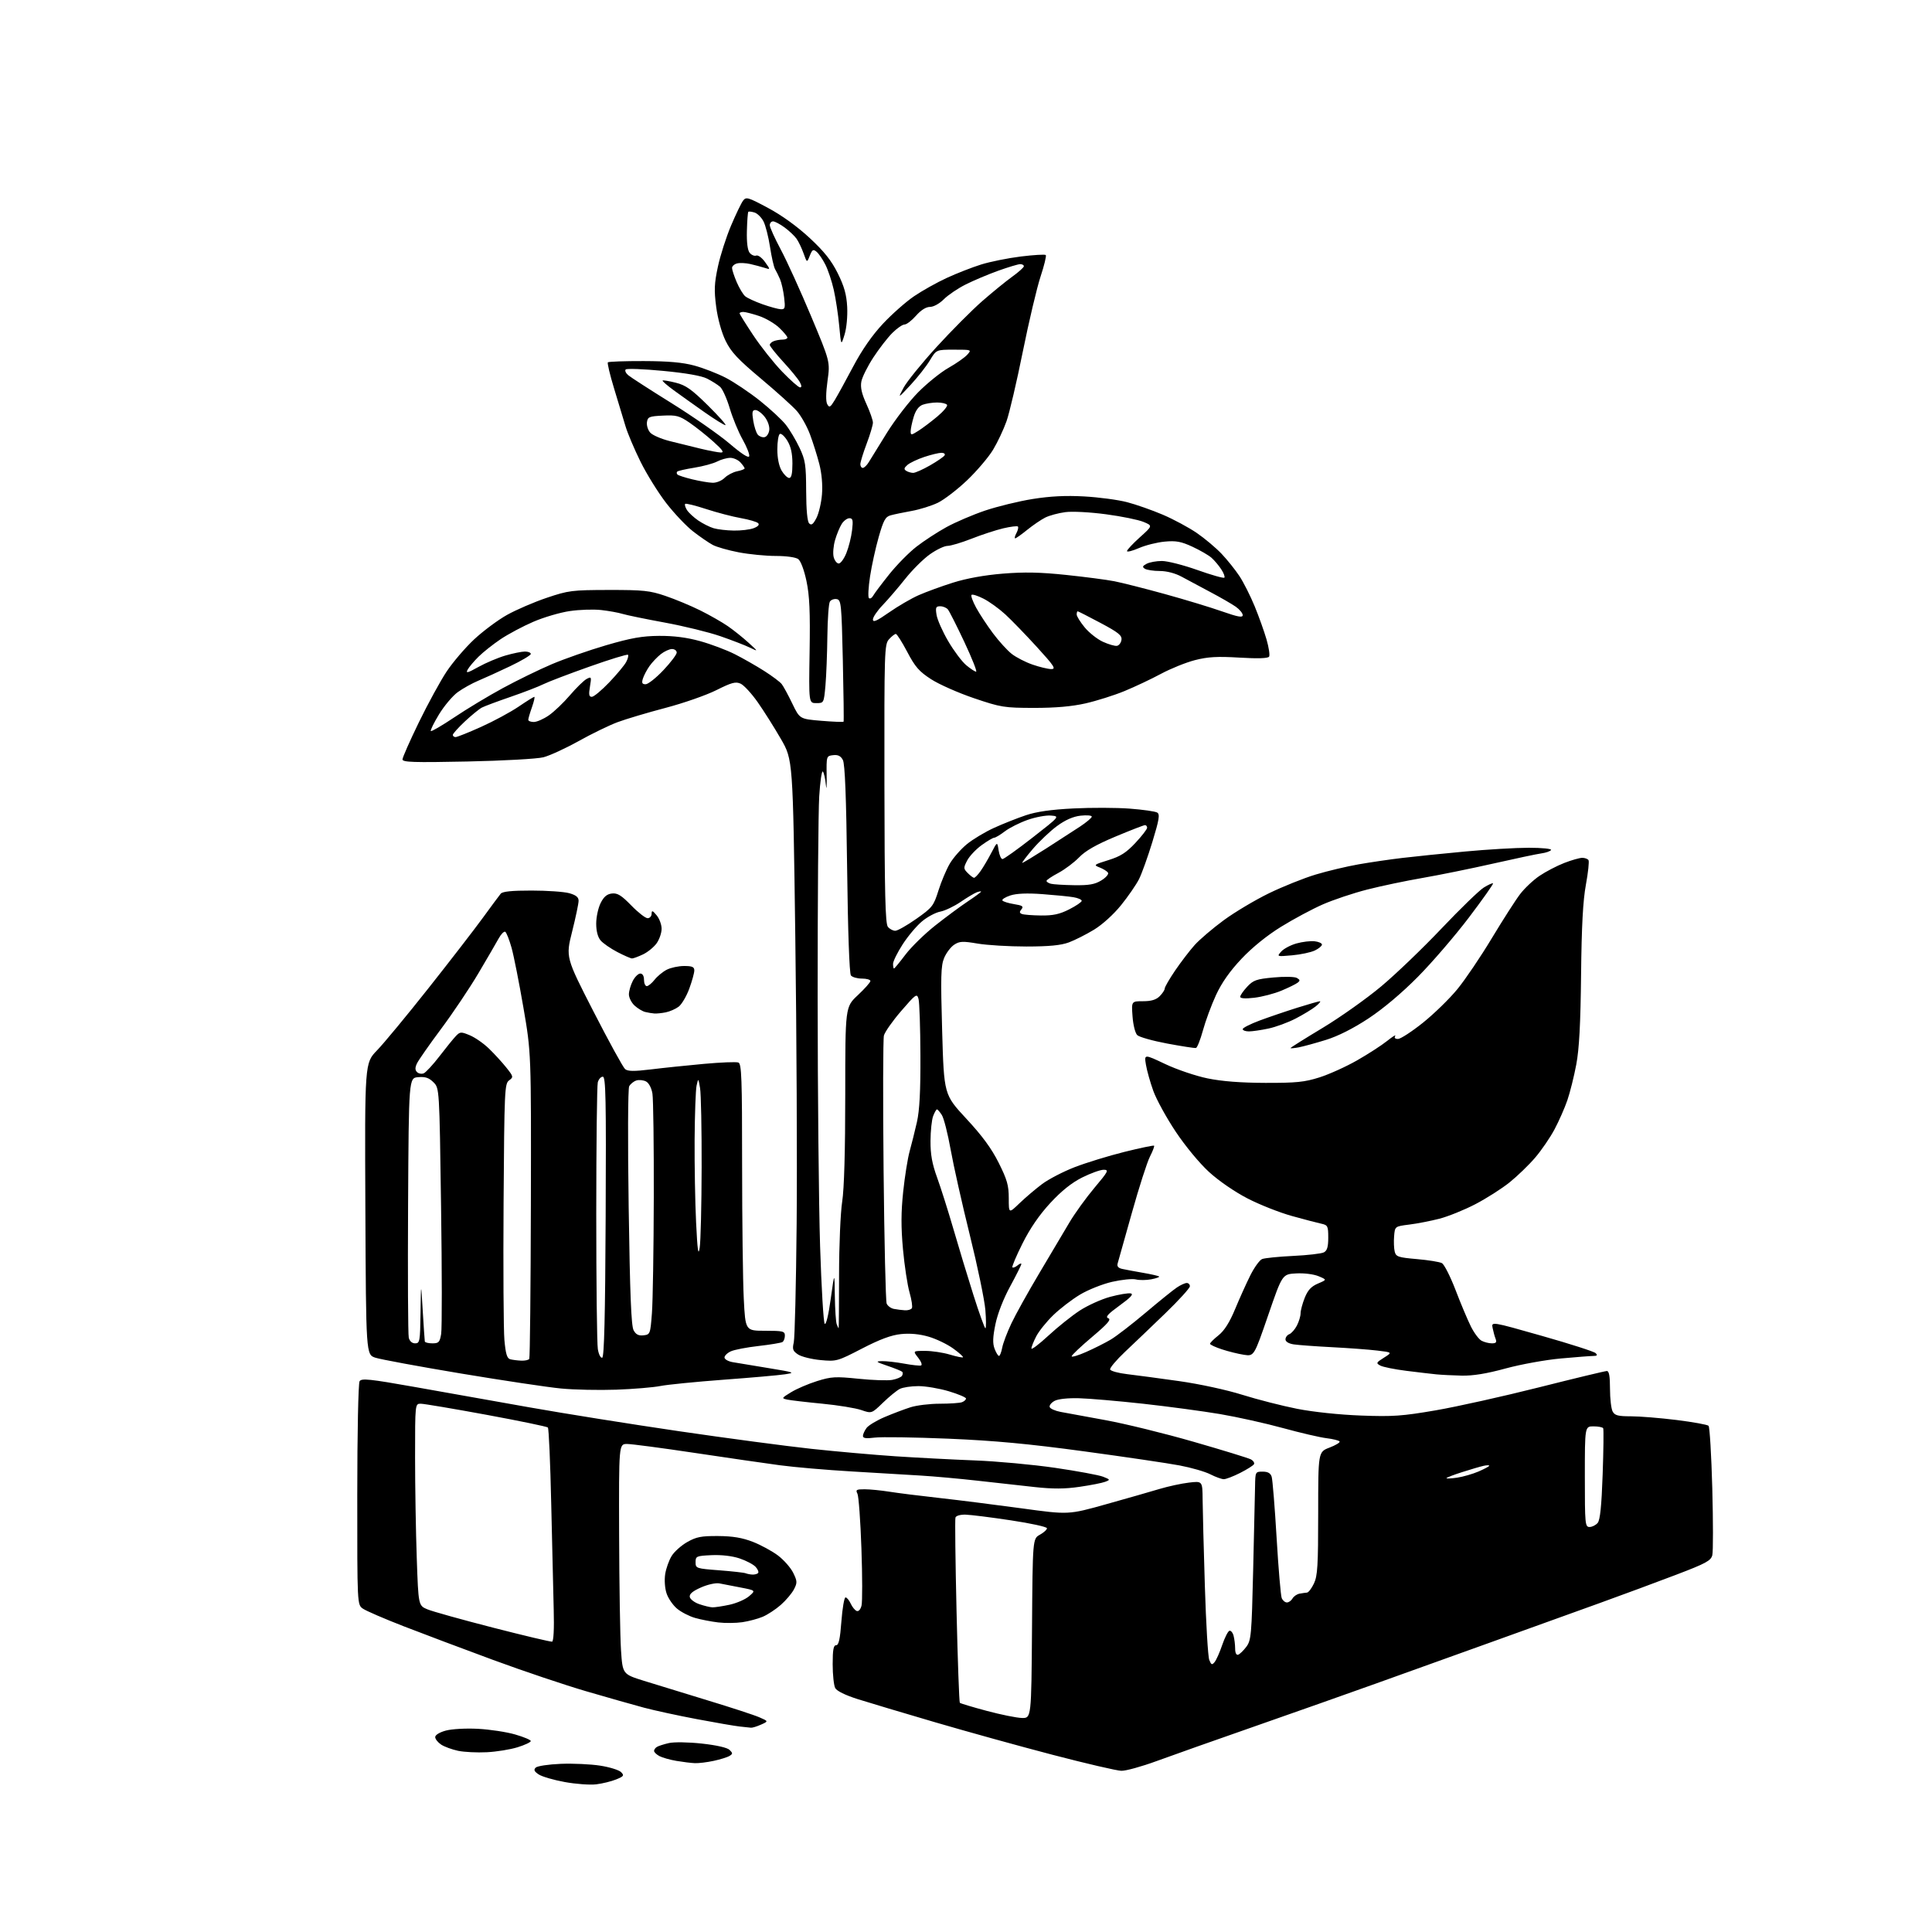 <?xml version="1.0" encoding="UTF-8" standalone="no"?>
<svg 
  version="1.1" 
  xmlns="http://www.w3.org/2000/svg" 
  xmlns:xlink="http://www.w3.org/1999/xlink" 
  xmlns:svg="http://www.w3.org/2000/svg"
  xmlns:rdf="http://www.w3.org/1999/02/22-rdf-syntax-ns#"
  xmlns:cc="http://creativecommons.org/ns#"
  xmlns:dc="http://purl.org/dc/elements/1.1/"
  viewBox="0 0 768 768"
  width="768"
  height="768"
>
<style>svg {background-color: white; }</style>"
<path stroke="none" fill="black" fill-rule="evenodd" d="M237.00,709.30C234.53,709.60 228.91,709.19 224.53,708.39C220.15,707.60 215.49,706.24 214.17,705.38C212.37,704.19 212.07,703.53 212.94,702.66C213.58,702.02 218.05,701.35 222.94,701.15C227.80,700.96 234.83,701.28 238.57,701.87C242.30,702.45 246.03,703.60 246.86,704.43C248.21,705.78 248.00,706.10 244.94,707.35C243.05,708.12 239.47,709.00 237.00,709.30zM445.75,703.92C443.96,703.88 431.70,701.03 418.50,697.58C405.30,694.13 384.24,688.30 371.70,684.62C359.16,680.94 345.33,676.81 340.96,675.43C336.04,673.87 332.64,672.20 332.01,671.03C331.46,669.98 331.00,665.73 331.00,661.57C331.00,655.80 331.33,654.00 332.38,654.00C333.41,654.00 333.94,651.57 334.47,644.50C334.87,639.27 335.60,635.00 336.11,635.00C336.63,635.00 337.54,636.10 338.16,637.44C338.77,638.79 339.84,640.11 340.54,640.38C341.30,640.67 342.08,639.80 342.47,638.25C342.83,636.81 342.82,626.61 342.43,615.57C342.05,604.53 341.33,594.71 340.84,593.75C340.05,592.23 340.43,592.00 343.71,592.01C345.80,592.01 350.20,592.45 353.50,592.97C356.80,593.50 365.80,594.63 373.50,595.48C381.20,596.34 395.88,598.19 406.12,599.59C424.75,602.15 424.75,602.15 439.62,597.98C447.81,595.69 457.37,592.96 460.87,591.90C464.38,590.85 469.67,589.70 472.62,589.36C478.00,588.72 478.00,588.72 478.06,596.11C478.09,600.18 478.49,615.65 478.95,630.50C479.41,645.35 480.19,658.55 480.70,659.84C481.48,661.83 481.79,661.96 482.82,660.71C483.49,659.91 484.85,656.86 485.84,653.93C486.84,651.01 488.12,648.46 488.70,648.27C489.27,648.08 490.02,648.95 490.36,650.21C490.70,651.47 490.98,653.77 490.99,655.33C490.99,657.07 491.46,658.01 492.19,657.77C492.84,657.55 494.30,656.13 495.44,654.62C497.35,652.05 497.54,649.99 498.15,624.18C498.52,608.96 498.86,593.91 498.91,590.75C499.00,585.08 499.04,585.00 501.93,585.00C504.00,585.00 505.05,585.60 505.51,587.03C505.86,588.15 506.75,599.06 507.47,611.28C508.19,623.50 509.11,634.29 509.50,635.25C509.89,636.21 510.82,637.00 511.56,637.00C512.30,637.00 513.29,636.30 513.78,635.44C514.26,634.58 515.52,633.71 516.57,633.51C517.63,633.32 518.98,633.12 519.56,633.08C520.15,633.03 521.39,631.41 522.31,629.47C523.75,626.45 524.00,622.35 524.00,601.55C524.00,577.17 524.00,577.17 528.48,575.45C530.94,574.51 532.76,573.42 532.51,573.01C532.26,572.61 529.91,572.02 527.28,571.70C524.65,571.38 516.88,569.57 510.00,567.68C503.12,565.79 491.88,563.29 485.00,562.12C478.12,560.96 464.37,559.11 454.43,558.01C444.50,556.92 433.02,555.93 428.93,555.82C424.46,555.70 420.58,556.12 419.19,556.88C417.92,557.57 417.05,558.67 417.27,559.32C417.48,559.97 419.42,560.84 421.58,561.25C423.74,561.66 431.80,563.14 439.50,564.54C447.20,565.94 462.94,569.80 474.47,573.13C486.01,576.45 496.26,579.60 497.25,580.13C498.24,580.67 498.79,581.54 498.46,582.07C498.13,582.60 495.66,584.15 492.96,585.52C490.27,586.88 487.36,588.00 486.49,588.00C485.63,588.00 483.22,587.13 481.14,586.07C479.07,585.01 473.57,583.42 468.93,582.54C464.30,581.66 447.23,579.14 431.00,576.94C408.82,573.93 395.42,572.68 377.00,571.90C363.52,571.34 350.36,571.14 347.75,571.47C344.23,571.91 343.01,571.74 343.03,570.78C343.05,570.08 343.71,568.65 344.49,567.61C345.28,566.58 348.53,564.62 351.71,563.28C354.89,561.93 359.48,560.19 361.91,559.42C364.33,558.64 369.58,558.00 373.58,558.00C377.57,558.00 381.55,557.73 382.42,557.39C383.29,557.06 384.00,556.40 384.00,555.94C384.00,555.47 380.91,554.17 377.14,553.04C373.37,551.92 367.94,551.00 365.08,551.00C362.21,551.00 358.89,551.50 357.68,552.12C356.48,552.73 353.47,555.19 351.00,557.58C346.50,561.94 346.50,561.94 342.36,560.51C340.08,559.73 333.11,558.59 326.86,557.99C320.61,557.39 314.38,556.66 313.01,556.37C310.60,555.86 310.64,555.77 314.51,553.41C316.70,552.07 321.34,550.08 324.80,549.00C330.46,547.23 332.15,547.14 341.30,548.08C346.91,548.66 352.95,548.86 354.71,548.52C356.48,548.19 358.22,547.46 358.57,546.89C358.91,546.33 358.95,545.61 358.64,545.31C358.33,545.00 355.70,543.93 352.79,542.94C348.19,541.37 347.90,541.13 350.57,541.07C352.25,541.03 356.22,541.48 359.38,542.06C362.54,542.65 365.58,542.97 366.13,542.79C366.69,542.60 366.18,541.23 365.00,539.73C362.85,537.00 362.85,537.00 367.77,537.00C370.47,537.00 374.87,537.66 377.54,538.46C380.22,539.27 382.58,539.75 382.80,539.54C383.01,539.32 381.26,537.75 378.91,536.05C376.55,534.34 372.16,532.23 369.14,531.35C365.53,530.30 361.78,529.95 358.17,530.32C354.28,530.72 349.79,532.39 342.67,536.07C332.87,541.14 332.51,541.24 326.19,540.65C322.63,540.32 318.62,539.32 317.26,538.44C315.17,537.06 314.91,536.35 315.53,533.66C315.94,531.92 316.45,510.70 316.68,486.50C316.91,462.30 316.67,410.89 316.14,372.25C315.19,302.00 315.19,302.00 310.42,293.75C307.80,289.21 303.67,282.66 301.23,279.18C298.80,275.71 295.73,272.38 294.43,271.78C292.43,270.87 290.89,271.28 284.77,274.34C280.77,276.35 271.65,279.53 264.50,281.41C257.35,283.29 248.80,285.84 245.50,287.07C242.20,288.30 235.22,291.69 230.00,294.60C224.78,297.51 218.47,300.40 216.00,301.03C213.53,301.66 199.91,302.42 185.75,302.71C164.37,303.15 160.00,303.00 160.00,301.87C160.00,301.12 162.94,294.47 166.53,287.09C170.12,279.72 175.07,270.66 177.53,266.96C179.99,263.26 184.91,257.51 188.46,254.18C192.02,250.86 197.90,246.48 201.54,244.44C205.19,242.40 212.29,239.34 217.33,237.64C226.00,234.72 227.35,234.55 242.00,234.52C255.73,234.50 258.30,234.77 264.50,236.88C268.35,238.18 274.59,240.78 278.36,242.65C282.13,244.52 287.08,247.35 289.36,248.93C291.64,250.51 295.30,253.44 297.50,255.44C301.50,259.08 301.50,259.08 298.08,257.43C296.19,256.51 290.92,254.48 286.36,252.90C281.81,251.32 271.87,248.89 264.29,247.49C256.71,246.10 249.15,244.54 247.50,244.04C245.85,243.53 242.03,242.84 239.00,242.50C235.97,242.16 230.37,242.34 226.55,242.90C222.72,243.45 216.20,245.36 212.05,247.15C207.90,248.93 202.03,252.06 199.00,254.09C195.97,256.13 192.01,259.27 190.19,261.08C188.37,262.88 186.43,265.19 185.88,266.22C185.07,267.74 185.87,267.53 190.19,265.12C193.11,263.50 197.94,261.45 200.93,260.58C203.92,259.71 207.41,259.00 208.68,259.00C209.96,259.00 211.00,259.43 211.00,259.95C211.00,260.47 207.29,262.67 202.75,264.84C198.21,267.00 192.52,269.60 190.09,270.61C187.67,271.62 184.01,273.66 181.96,275.14C179.92,276.62 176.57,280.60 174.51,283.98C172.46,287.35 171.00,290.34 171.27,290.60C171.53,290.87 175.75,288.40 180.63,285.13C185.51,281.85 194.17,276.63 199.88,273.53C205.59,270.43 214.36,266.15 219.38,264.02C224.40,261.89 234.12,258.49 241.00,256.48C250.87,253.60 255.29,252.82 262.00,252.77C267.79,252.73 272.99,253.39 278.30,254.86C282.59,256.05 288.78,258.38 292.06,260.03C295.34,261.69 300.61,264.69 303.76,266.70C306.92,268.71 310.06,271.06 310.74,271.93C311.42,272.79 313.31,276.27 314.94,279.66C317.91,285.81 317.91,285.81 326.50,286.53C331.22,286.92 335.20,287.08 335.34,286.87C335.47,286.67 335.34,275.71 335.04,262.51C334.53,240.06 334.38,238.50 332.62,238.16C331.59,237.97 330.36,238.41 329.89,239.15C329.42,239.89 328.97,246.12 328.89,253.00C328.81,259.88 328.47,268.65 328.13,272.50C327.50,279.47 327.49,279.50 324.50,279.50C321.50,279.50 321.50,279.50 321.83,259.00C322.09,243.14 321.81,236.80 320.59,231.00C319.66,226.59 318.31,222.99 317.31,222.25C316.33,221.52 312.60,221.00 308.40,221.00C304.43,221.00 297.79,220.35 293.66,219.56C289.52,218.77 284.87,217.44 283.32,216.61C281.77,215.78 278.28,213.39 275.58,211.30C272.87,209.21 268.04,204.12 264.85,200.00C261.66,195.88 257.05,188.45 254.60,183.50C252.16,178.55 249.49,172.25 248.67,169.50C247.85,166.75 245.81,160.02 244.14,154.53C242.47,149.05 241.34,144.33 241.64,144.03C241.93,143.74 248.32,143.51 255.84,143.53C265.64,143.56 271.34,144.06 276.00,145.32C279.57,146.28 285.20,148.47 288.50,150.17C291.80,151.88 297.88,155.96 302.00,159.23C306.12,162.51 310.79,166.83 312.37,168.84C313.95,170.85 316.40,174.97 317.83,178.00C320.14,182.92 320.42,184.74 320.46,195.20C320.49,202.72 320.92,207.32 321.66,208.06C322.55,208.95 323.24,208.44 324.55,205.91C325.49,204.08 326.48,199.86 326.75,196.53C327.05,192.78 326.65,188.19 325.70,184.49C324.86,181.19 323.18,175.88 321.98,172.67C320.78,169.46 318.43,165.29 316.77,163.39C315.11,161.50 308.66,155.69 302.45,150.48C293.32,142.83 290.63,139.95 288.45,135.50C286.83,132.18 285.34,126.80 284.70,122.01C283.83,115.37 283.94,112.70 285.38,105.99C286.33,101.56 288.68,94.23 290.59,89.72C292.50,85.20 294.66,80.72 295.38,79.77C296.59,78.17 297.33,78.39 305.33,82.67C310.74,85.56 316.92,90.02 321.82,94.57C327.68,100.01 330.50,103.57 333.04,108.67C335.59,113.83 336.51,117.09 336.77,122.00C336.96,125.72 336.52,130.43 335.73,133.00C334.34,137.50 334.34,137.50 333.60,129.50C333.19,125.10 332.22,118.68 331.44,115.23C330.66,111.78 329.15,107.25 328.08,105.16C327.02,103.07 325.45,100.78 324.59,100.07C323.26,98.97 322.87,99.20 321.91,101.64C320.78,104.50 320.78,104.50 319.44,100.74C318.70,98.67 317.45,96.05 316.66,94.93C315.87,93.80 313.74,91.78 311.92,90.44C310.10,89.10 308.02,88.00 307.31,88.00C306.59,88.00 306.00,88.68 306.00,89.51C306.00,90.34 307.98,94.73 310.40,99.26C312.82,103.79 318.22,115.67 322.40,125.65C330.01,143.80 330.01,143.80 328.95,151.39C328.28,156.24 328.24,159.60 328.85,160.69C329.67,162.16 330.06,161.95 331.82,159.06C332.93,157.23 336.24,151.21 339.17,145.67C342.67,139.06 346.73,133.23 350.99,128.68C354.56,124.87 360.13,119.95 363.37,117.75C366.61,115.55 372.46,112.27 376.38,110.47C380.30,108.66 386.43,106.27 390.00,105.15C393.57,104.03 400.70,102.60 405.82,101.96C410.95,101.33 415.40,101.07 415.71,101.38C416.03,101.69 415.09,105.55 413.63,109.96C412.18,114.37 409.01,127.76 406.59,139.74C404.18,151.71 401.26,164.17 400.11,167.43C398.96,170.69 396.56,175.80 394.76,178.78C392.97,181.75 388.32,187.22 384.44,190.92C380.55,194.62 375.32,198.63 372.82,199.85C370.31,201.06 365.62,202.53 362.38,203.11C359.15,203.69 355.39,204.47 354.04,204.85C351.97,205.41 351.21,206.80 349.32,213.39C348.08,217.71 346.52,224.79 345.86,229.12C345.20,233.45 344.99,237.33 345.40,237.74C345.81,238.15 346.57,237.73 347.09,236.81C347.60,235.88 350.48,232.06 353.47,228.32C356.47,224.57 361.33,219.62 364.29,217.33C367.24,215.03 372.60,211.53 376.19,209.56C379.79,207.58 386.72,204.61 391.60,202.96C396.48,201.32 404.98,199.24 410.49,198.36C417.50,197.24 423.64,196.93 431.00,197.34C436.77,197.66 444.43,198.68 448.00,199.61C451.57,200.54 457.99,202.79 462.25,204.61C466.51,206.43 472.58,209.70 475.75,211.87C478.91,214.04 483.35,217.77 485.61,220.16C487.87,222.54 491.06,226.53 492.69,229.00C494.33,231.47 497.05,236.88 498.75,241.00C500.44,245.12 502.57,251.08 503.48,254.24C504.39,257.39 504.84,260.45 504.49,261.02C504.06,261.72 500.08,261.85 492.67,261.41C483.84,260.88 480.14,261.10 475.02,262.41C471.45,263.33 465.38,265.78 461.52,267.85C457.66,269.93 451.12,273.01 447.00,274.71C442.88,276.41 435.90,278.61 431.50,279.61C426.06,280.84 419.50,281.41 411.00,281.40C399.16,281.38 397.90,281.18 387.18,277.55C380.96,275.44 373.29,272.05 370.14,270.01C365.37,266.93 363.78,265.11 360.65,259.15C358.58,255.22 356.54,252.00 356.10,252.00C355.67,252.00 354.45,252.95 353.40,254.11C351.58,256.13 351.50,258.49 351.57,311.55C351.63,355.34 351.92,367.20 352.95,368.44C353.66,369.30 354.98,370.00 355.88,370.00C356.78,370.00 360.55,367.86 364.26,365.25C370.61,360.78 371.13,360.12 373.04,354.02C374.16,350.46 376.19,345.65 377.54,343.34C378.90,341.02 381.96,337.53 384.35,335.57C386.73,333.62 391.60,330.70 395.17,329.08C398.73,327.46 404.40,325.21 407.77,324.08C412.01,322.65 417.85,321.81 426.70,321.37C433.74,321.01 443.81,321.04 449.07,321.44C454.33,321.84 459.26,322.54 460.01,323.01C461.14,323.70 460.79,325.81 458.09,334.67C456.27,340.62 453.88,347.29 452.77,349.49C451.65,351.70 448.45,356.34 445.64,359.82C442.67,363.50 438.18,367.57 434.88,369.57C431.77,371.46 427.26,373.74 424.86,374.63C421.71,375.79 417.03,376.24 408.00,376.25C401.12,376.25 392.41,375.73 388.63,375.09C382.68,374.08 381.43,374.14 379.30,375.54C377.94,376.43 376.15,378.80 375.31,380.80C374.01,383.91 373.90,388.19 374.52,409.79C375.25,435.13 375.25,435.13 384.12,444.69C390.45,451.50 394.15,456.54 397.00,462.24C400.35,468.94 401.00,471.21 401.00,476.32C401.00,482.42 401.00,482.42 405.25,478.33C407.59,476.08 411.62,472.65 414.21,470.71C416.80,468.76 422.65,465.73 427.21,463.96C431.77,462.20 440.65,459.47 446.95,457.90C453.24,456.34 458.56,455.23 458.77,455.43C458.97,455.64 458.23,457.59 457.12,459.77C456.00,461.96 452.77,472.01 449.94,482.12C447.11,492.23 444.56,501.27 444.29,502.20C443.94,503.39 444.50,504.07 446.15,504.43C447.44,504.71 451.16,505.41 454.41,505.97C457.66,506.53 460.52,507.19 460.76,507.43C461.01,507.67 459.59,508.17 457.61,508.55C455.63,508.92 452.89,508.94 451.52,508.59C450.15,508.25 445.91,508.68 442.11,509.54C438.30,510.41 432.56,512.69 429.34,514.62C426.13,516.54 421.33,520.23 418.67,522.81C416.01,525.39 412.97,529.17 411.92,531.21C410.86,533.25 410.00,535.43 410.00,536.05C410.00,536.67 413.04,534.37 416.75,530.94C420.46,527.51 426.07,523.03 429.22,520.97C432.37,518.92 437.81,516.46 441.31,515.51C444.81,514.57 448.47,513.95 449.45,514.15C450.74,514.40 449.53,515.72 445.05,518.97C440.36,522.37 439.28,523.57 440.56,524.02C441.84,524.47 440.33,526.22 434.12,531.46C429.65,535.23 426.00,538.69 426.00,539.14C426.00,539.60 428.59,538.83 431.75,537.43C434.91,536.04 439.30,533.83 441.50,532.53C443.70,531.24 449.94,526.42 455.38,521.84C460.81,517.25 466.43,512.71 467.88,511.76C469.32,510.80 471.06,510.01 471.75,510.01C472.44,510.00 473.00,510.59 473.00,511.31C473.00,512.03 468.60,516.87 463.23,522.06C457.85,527.25 450.64,534.15 447.19,537.39C443.75,540.64 441.10,543.79 441.30,544.39C441.50,545.00 444.55,545.84 448.08,546.25C451.61,546.66 460.89,547.91 468.70,549.01C476.82,550.16 487.60,552.49 493.86,554.46C499.89,556.35 509.70,558.85 515.66,560.03C522.04,561.28 532.47,562.39 541.00,562.70C553.70,563.18 557.40,562.92 570.78,560.62C579.18,559.17 597.63,555.06 611.78,551.49C625.93,547.92 638.06,545.00 638.75,545.00C639.63,545.00 640.00,547.08 640.00,552.07C640.00,555.95 640.47,560.00 641.04,561.07C641.89,562.66 643.16,563.00 648.32,563.00C651.76,563.00 659.92,563.66 666.46,564.47C673.00,565.29 678.72,566.32 679.18,566.78C679.63,567.23 680.30,578.41 680.66,591.62C681.01,604.83 681.02,616.79 680.67,618.20C680.11,620.41 678.21,621.45 666.26,626.00C658.69,628.89 645.08,633.93 636.00,637.21C626.92,640.48 607.58,647.45 593.00,652.70C578.42,657.95 557.73,665.38 547.00,669.22C536.27,673.07 514.67,680.69 499.00,686.17C483.32,691.64 465.66,697.89 459.75,700.06C453.84,702.23 447.54,703.97 445.75,703.92zM276.20,700.88C274.72,700.82 271.42,700.41 268.87,699.98C266.33,699.55 263.29,698.69 262.12,698.07C260.95,697.44 260.00,696.52 260.00,696.02C260.00,695.53 260.50,694.81 261.12,694.43C261.73,694.05 263.87,693.36 265.87,692.90C267.94,692.43 273.58,692.51 279.00,693.10C284.78,693.73 289.09,694.71 290.00,695.60C291.33,696.91 291.33,697.18 290.00,698.00C289.18,698.52 286.34,699.40 283.70,699.97C281.06,700.54 277.69,700.95 276.20,700.88zM193.50,696.54C189.65,696.74 184.53,696.48 182.12,695.98C179.71,695.47 176.67,694.36 175.37,693.51C174.07,692.65 173.00,691.31 173.00,690.52C173.00,689.67 174.75,688.60 177.25,687.93C179.64,687.29 185.22,686.98 190.00,687.23C194.68,687.47 201.31,688.48 204.75,689.47C208.19,690.46 211.00,691.64 211.00,692.09C211.00,692.55 208.64,693.66 205.75,694.56C202.86,695.46 197.35,696.35 193.50,696.54zM298.50,686.79C297.95,686.73 295.93,686.51 294.00,686.31C292.07,686.10 284.43,684.79 277.00,683.38C269.57,681.98 260.12,679.93 256.00,678.83C251.88,677.73 241.53,674.79 233.00,672.30C224.47,669.80 207.82,664.20 196.00,659.84C184.18,655.48 168.20,649.47 160.50,646.48C152.80,643.49 145.49,640.33 144.25,639.46C142.00,637.89 142.00,637.89 142.02,594.19C142.02,569.66 142.43,549.87 142.94,549.06C143.72,547.83 146.90,548.16 164.68,551.31C176.13,553.34 196.75,557.00 210.50,559.45C224.25,561.89 251.03,566.16 270.00,568.94C288.98,571.72 312.60,574.86 322.50,575.93C332.40,577.00 347.48,578.33 356.00,578.90C364.52,579.46 378.68,580.20 387.46,580.54C396.24,580.87 410.64,582.20 419.46,583.49C428.28,584.78 436.85,586.37 438.50,587.02C441.36,588.15 441.40,588.24 439.35,589.03C438.17,589.49 433.60,590.39 429.19,591.03C423.26,591.90 418.62,591.92 411.34,591.13C405.93,590.53 395.65,589.39 388.50,588.59C381.35,587.79 371.23,586.87 366.00,586.56C360.77,586.24 348.40,585.50 338.50,584.92C328.60,584.34 315.77,583.24 310.00,582.46C304.23,581.69 288.93,579.47 276.00,577.53C263.07,575.59 251.04,574.00 249.25,574.00C246.00,574.00 246.00,574.00 246.11,610.25C246.17,630.19 246.51,650.77 246.86,656.00C247.50,665.50 247.50,665.50 256.00,668.16C260.68,669.62 272.08,673.12 281.35,675.94C290.63,678.76 299.85,681.77 301.85,682.65C305.50,684.23 305.50,684.23 302.50,685.57C300.85,686.31 299.05,686.86 298.50,686.79zM406.24,682.92C409.97,683.00 409.97,683.00 410.24,647.33C410.50,611.66 410.50,611.66 413.38,610.07C414.96,609.19 416.22,608.03 416.18,607.49C416.13,606.94 409.66,605.53 401.79,604.35C393.93,603.16 385.86,602.15 383.86,602.10C381.75,602.04 380.04,602.53 379.81,603.25C379.58,603.94 379.78,620.68 380.24,640.46C380.70,660.23 381.29,676.63 381.55,676.89C381.81,677.15 386.63,678.60 392.26,680.10C397.89,681.61 404.18,682.88 406.24,682.92zM219.47,652.58C220.06,652.44 220.32,647.45 220.11,639.93C219.93,633.09 219.48,614.14 219.12,597.81C218.76,581.49 218.16,567.83 217.79,567.45C217.42,567.08 206.40,564.81 193.31,562.39C180.21,559.98 168.49,558.00 167.25,558.00C165.00,558.00 165.00,558.00 165.00,579.25C165.00,590.94 165.30,608.99 165.67,619.37C166.32,638.24 166.32,638.24 169.91,639.74C171.89,640.57 183.62,643.84 196.00,647.02C208.38,650.20 218.94,652.70 219.47,652.58zM295.07,644.85C292.56,645.22 288.25,645.26 285.50,644.94C282.75,644.62 278.61,643.81 276.30,643.15C273.98,642.49 270.75,640.82 269.11,639.44C267.47,638.06 265.60,635.33 264.96,633.36C264.28,631.32 264.06,628.04 264.43,625.69C264.79,623.44 265.95,620.20 267.00,618.51C268.04,616.81 270.84,614.32 273.20,612.98C276.81,610.93 278.79,610.55 285.50,610.60C291.31,610.64 295.08,611.28 299.28,612.91C302.46,614.15 306.96,616.60 309.28,618.35C311.60,620.11 314.31,623.19 315.31,625.21C316.94,628.55 316.97,629.16 315.61,631.79C314.78,633.39 312.42,636.18 310.37,637.98C308.32,639.78 305.07,641.91 303.14,642.71C301.22,643.52 297.58,644.48 295.07,644.85zM283.20,638.94C284.14,638.97 287.20,638.51 290.00,637.91C292.81,637.30 296.31,635.78 297.77,634.52C300.43,632.23 300.43,632.23 294.47,631.07C291.18,630.43 287.35,629.68 285.95,629.42C284.54,629.15 281.30,629.86 278.65,631.04C275.31,632.51 273.98,633.65 274.20,634.82C274.38,635.75 276.09,637.04 278.01,637.69C279.93,638.35 282.27,638.91 283.20,638.94zM299.08,625.92C299.95,625.96 300.97,625.70 301.34,625.33C301.70,624.96 301.28,623.86 300.38,622.87C299.49,621.89 296.61,620.37 293.97,619.49C291.03,618.51 286.74,618.02 282.84,618.20C276.82,618.48 276.50,618.63 276.50,621.00C276.50,623.44 276.73,623.52 285.92,624.22C291.11,624.62 295.83,625.15 296.42,625.40C297.02,625.64 298.21,625.88 299.08,625.92zM631.88,607.00C632.91,607.00 634.36,606.27 635.11,605.37C636.07,604.21 636.64,598.68 637.08,586.12C637.42,576.43 637.52,568.16 637.29,567.75C637.07,567.34 635.33,567.00 633.44,567.00C630.00,567.00 630.00,567.00 630.00,587.00C630.00,605.90 630.10,607.00 631.88,607.00zM579.25,587.39C581.59,587.04 585.41,585.94 587.75,584.94C590.09,583.93 592.00,582.90 592.00,582.65C592.00,582.40 590.99,582.41 589.75,582.69C588.51,582.96 584.69,584.08 581.25,585.18C577.81,586.27 575.00,587.36 575.00,587.59C575.00,587.83 576.91,587.74 579.25,587.39zM245.00,552.42C238.12,552.66 228.23,552.46 223.00,551.95C217.78,551.45 199.88,548.77 183.23,545.99C166.58,543.21 151.28,540.38 149.23,539.71C145.50,538.49 145.50,538.49 145.24,480.54C144.98,422.58 144.98,422.58 149.87,417.54C152.56,414.77 161.76,403.65 170.31,392.84C178.87,382.03 188.60,369.43 191.94,364.84C195.28,360.25 198.48,355.94 199.05,355.25C199.76,354.38 203.53,354.00 211.29,354.01C217.46,354.01 224.19,354.48 226.25,355.05C228.97,355.81 230.00,356.64 230.00,358.08C230.00,359.17 228.85,364.66 227.44,370.29C224.87,380.52 224.87,380.52 235.96,402.16C242.06,414.06 247.70,424.33 248.49,424.99C249.58,425.89 252.04,425.92 258.71,425.11C263.54,424.51 273.02,423.53 279.77,422.91C286.51,422.30 292.70,422.05 293.52,422.37C294.79,422.86 295.00,428.54 295.00,463.22C295.01,485.37 295.30,509.24 295.66,516.25C296.31,529.00 296.31,529.00 304.15,529.00C311.25,529.00 312.00,529.18 312.00,530.94C312.00,532.01 311.56,533.15 311.03,533.48C310.49,533.81 306.23,534.52 301.56,535.05C296.89,535.58 291.92,536.53 290.53,537.17C289.14,537.80 288.00,538.90 288.00,539.62C288.00,540.33 289.46,541.17 291.25,541.48C293.04,541.79 299.45,542.86 305.50,543.84C315.92,545.55 316.26,545.68 312.00,546.31C309.52,546.69 298.50,547.66 287.50,548.47C276.50,549.29 265.25,550.41 262.50,550.96C259.75,551.51 251.88,552.17 245.00,552.42zM581.00,546.83C577.42,546.75 572.92,546.52 571.00,546.33C569.08,546.14 563.71,545.51 559.07,544.93C554.43,544.35 549.77,543.41 548.71,542.84C546.92,541.89 547.02,541.66 550.14,539.70C553.50,537.58 553.50,537.58 547.50,536.87C544.20,536.47 536.10,535.87 529.50,535.53C522.90,535.19 516.04,534.68 514.25,534.41C512.26,534.10 511.00,533.33 511.00,532.42C511.00,531.61 511.69,530.67 512.54,530.35C513.38,530.02 514.73,528.48 515.54,526.93C516.34,525.37 517.00,523.19 517.00,522.07C517.00,520.95 517.74,518.18 518.65,515.90C519.88,512.83 521.23,511.38 523.90,510.24C527.50,508.71 527.50,508.71 524.14,507.31C522.23,506.51 518.41,506.03 515.26,506.20C509.74,506.50 509.74,506.50 504.12,522.83C498.50,539.16 498.50,539.16 494.50,538.55C492.30,538.22 488.36,537.25 485.75,536.39C483.14,535.54 481.00,534.54 481.00,534.17C481.00,533.80 482.52,532.28 484.39,530.80C486.71,528.94 488.79,525.66 491.01,520.30C492.79,516.01 495.52,509.97 497.07,506.88C498.63,503.78 500.71,500.91 501.70,500.50C502.69,500.09 508.23,499.53 514.00,499.25C519.77,498.98 525.29,498.34 526.25,497.84C527.56,497.16 528.00,495.68 528.00,491.98C528.00,487.40 527.80,486.99 525.25,486.44C523.74,486.12 518.50,484.75 513.60,483.39C508.71,482.04 500.75,478.90 495.93,476.41C490.79,473.76 484.42,469.37 480.57,465.84C476.79,462.38 471.14,455.54 467.34,449.83C463.69,444.35 459.70,437.08 458.47,433.68C457.24,430.28 455.92,425.59 455.53,423.25C454.83,419.01 454.83,419.01 463.16,422.96C467.75,425.14 475.32,427.71 480.00,428.67C485.73,429.85 493.22,430.43 503.00,430.46C515.28,430.49 518.57,430.16 524.50,428.28C528.35,427.06 535.10,424.01 539.50,421.49C543.90,418.98 549.27,415.50 551.43,413.77C553.58,412.04 555.02,411.16 554.62,411.81C554.15,412.57 554.56,413.00 555.73,413.00C556.74,413.00 561.20,410.10 565.63,406.56C570.05,403.02 576.23,397.00 579.35,393.18C582.48,389.36 588.63,380.26 593.03,372.94C597.44,365.63 602.49,357.74 604.27,355.42C606.05,353.09 609.52,349.82 612.00,348.15C614.48,346.48 618.88,344.18 621.79,343.05C624.69,341.92 627.93,341.00 628.98,341.00C630.03,341.00 631.14,341.42 631.46,341.93C631.77,342.44 631.31,346.83 630.42,351.68C629.25,358.04 628.71,368.03 628.50,387.52C628.29,407.05 627.76,416.92 626.60,423.13C625.71,427.86 624.11,434.27 623.04,437.39C621.97,440.50 619.67,445.71 617.94,448.95C616.21,452.20 612.76,457.25 610.26,460.17C607.77,463.09 603.18,467.52 600.07,470.02C596.96,472.52 590.83,476.42 586.46,478.69C582.08,480.97 575.66,483.56 572.19,484.46C568.71,485.35 563.31,486.41 560.19,486.79C554.50,487.50 554.50,487.50 554.18,491.40C554.00,493.55 554.11,496.32 554.42,497.55C554.93,499.57 555.82,499.86 563.24,500.51C567.78,500.90 572.25,501.62 573.17,502.11C574.09,502.59 576.52,507.38 578.58,512.74C580.63,518.11 583.37,524.62 584.66,527.21C585.94,529.81 587.87,532.39 588.93,532.96C590.00,533.53 591.85,534.00 593.04,534.00C594.70,534.00 595.05,533.59 594.54,532.25C594.16,531.29 593.62,529.33 593.34,527.90C592.81,525.31 592.81,525.31 613.00,531.05C624.10,534.20 633.68,537.28 634.29,537.89C635.10,538.70 634.88,539.00 633.45,539.01C632.38,539.01 626.55,539.46 620.50,540.01C614.45,540.55 604.55,542.34 598.50,543.99C590.88,546.07 585.50,546.94 581.00,546.83zM207.19,540.88C208.67,540.95 210.11,540.63 210.39,540.18C210.67,539.73 210.95,512.17 211.03,478.93C211.16,418.50 211.16,418.50 208.06,400.51C206.36,390.62 204.24,379.92 203.35,376.73C202.45,373.55 201.33,370.70 200.85,370.41C200.37,370.11 199.20,371.29 198.24,373.03C197.28,374.77 193.67,380.99 190.20,386.85C186.74,392.71 180.05,402.68 175.34,409.00C170.63,415.32 166.30,421.52 165.72,422.78C164.96,424.41 164.97,425.37 165.76,426.16C166.37,426.77 167.56,427.00 168.40,426.68C169.24,426.35 172.09,423.28 174.72,419.85C177.35,416.42 180.29,412.80 181.26,411.80C182.90,410.11 183.28,410.09 186.76,411.54C188.82,412.40 192.23,414.76 194.33,416.80C196.44,418.83 199.54,422.21 201.21,424.30C204.12,427.94 204.17,428.16 202.37,429.47C200.60,430.77 200.48,433.26 200.18,478.17C200.01,504.20 200.16,528.74 200.51,532.69C201.01,538.21 201.55,539.99 202.83,540.33C203.75,540.57 205.71,540.82 207.19,540.88zM239.39,539.70C240.18,539.44 240.57,523.45 240.76,483.67C240.98,436.65 240.80,428.00 239.63,428.00C238.86,428.00 237.96,429.01 237.63,430.25C237.30,431.49 237.03,455.00 237.02,482.50C237.02,510.00 237.30,534.20 237.65,536.29C238.00,538.41 238.76,539.91 239.39,539.70zM397.11,539.00C397.48,539.00 398.05,537.54 398.39,535.75C398.72,533.96 400.36,529.62 402.03,526.10C403.69,522.58 408.70,513.58 413.15,506.10C417.61,498.62 423.00,489.54 425.13,485.92C427.27,482.31 431.74,476.12 435.06,472.17C440.57,465.63 440.89,465.00 438.71,465.00C437.39,465.00 433.57,466.38 430.20,468.06C426.04,470.14 421.98,473.38 417.53,478.19C413.17,482.90 409.47,488.28 406.47,494.28C403.99,499.23 402.18,503.51 402.45,503.79C402.73,504.06 403.64,503.72 404.48,503.02C405.31,502.32 406.00,502.08 406.00,502.47C406.00,502.87 404.00,506.86 401.56,511.35C398.88,516.26 396.55,522.24 395.70,526.39C394.64,531.55 394.55,534.01 395.36,536.14C395.95,537.71 396.74,539.00 397.11,539.00zM165.02,534.00C166.88,534.00 167.01,533.24 167.17,521.75C167.35,509.50 167.35,509.50 168.04,521.00C168.42,527.33 168.80,532.84 168.87,533.25C168.94,533.66 170.29,534.00 171.87,534.00C174.41,534.00 174.81,533.57 175.37,530.25C175.72,528.19 175.70,505.37 175.33,479.54C174.67,432.58 174.67,432.58 172.32,430.23C170.53,428.44 169.09,427.95 166.24,428.19C162.50,428.50 162.50,428.50 162.22,479.00C162.07,506.77 162.19,530.51 162.49,531.75C162.83,533.14 163.79,534.00 165.02,534.00zM255.82,530.81C258.43,530.51 258.52,530.29 259.15,522.00C259.51,517.33 259.84,496.62 259.89,476.00C259.94,455.38 259.70,436.80 259.35,434.71C258.98,432.48 257.94,430.51 256.83,429.91C255.78,429.35 254.04,429.17 252.96,429.51C251.88,429.86 250.60,430.89 250.11,431.82C249.61,432.78 249.52,453.43 249.91,480.00C250.42,514.59 250.92,527.09 251.87,528.81C252.79,530.50 253.86,531.04 255.82,530.81zM333.37,528.00C333.46,528.00 333.53,518.44 333.54,506.75C333.55,495.06 334.11,481.98 334.78,477.68C335.57,472.64 336.00,457.49 336.00,435.06C336.00,400.27 336.00,400.27 341.00,395.60C343.75,393.02 346.00,390.49 346.00,389.96C346.00,389.43 344.48,389.00 342.62,389.00C340.76,389.00 338.80,388.44 338.25,387.75C337.65,386.99 337.05,370.36 336.75,345.41C336.39,316.52 335.88,303.65 335.05,302.10C334.19,300.49 333.12,299.97 331.18,300.19C328.51,300.50 328.50,300.53 328.61,308.50C328.67,312.90 328.53,314.48 328.30,312.00C328.07,309.52 327.53,307.14 327.09,306.70C326.66,306.27 326.01,310.72 325.65,316.61C325.29,322.50 325.01,358.40 325.03,396.41C325.04,434.41 325.48,478.97 326.00,495.43C326.53,511.89 327.35,525.75 327.84,526.24C328.37,526.77 329.36,522.66 330.23,516.32C331.73,505.50 331.73,505.50 331.86,515.17C331.94,520.49 332.27,525.55 332.61,526.42C332.94,527.29 333.28,528.00 333.37,528.00zM391.71,528.00C392.03,528.00 392.02,524.74 391.70,520.75C391.37,516.76 388.60,503.38 385.53,491.00C382.46,478.62 379.03,463.32 377.90,457.00C376.77,450.68 375.20,444.49 374.40,443.25C373.61,442.01 372.73,441.00 372.45,441.00C372.18,441.00 371.50,442.20 370.94,443.66C370.38,445.12 369.91,449.57 369.89,453.55C369.86,458.95 370.53,462.63 372.53,468.14C374.00,472.19 376.90,481.35 378.98,488.50C381.05,495.65 384.63,507.46 386.94,514.75C389.25,522.04 391.40,528.00 391.71,528.00zM359.69,520.86C360.90,520.94 362.15,520.57 362.48,520.03C362.81,519.50 362.39,516.69 361.56,513.78C360.72,510.88 359.55,503.16 358.95,496.62C358.15,487.83 358.17,481.88 359.03,473.71C359.67,467.64 360.83,460.39 361.61,457.59C362.39,454.79 363.69,449.57 364.50,446.00C365.54,441.37 365.94,433.75 365.88,419.50C365.84,408.50 365.50,398.42 365.13,397.09C364.49,394.82 364.08,395.11 358.23,401.89C354.81,405.85 351.73,410.24 351.37,411.64C351.02,413.04 350.96,437.21 351.24,465.34C351.52,493.48 352.07,517.26 352.46,518.19C352.85,519.12 354.14,520.07 355.33,520.31C356.53,520.54 358.49,520.79 359.69,520.86zM278.14,496.00C278.53,493.52 278.88,479.12 278.91,464.00C278.95,448.88 278.67,434.70 278.28,432.50C277.59,428.50 277.59,428.50 276.91,431.50C276.54,433.15 276.19,442.82 276.12,453.00C276.06,463.18 276.32,478.02 276.71,486.00C277.26,497.19 277.58,499.47 278.14,496.00zM475.41,416.59C474.91,416.70 469.77,415.91 464.00,414.83C458.23,413.75 452.85,412.24 452.07,411.47C451.26,410.68 450.44,407.41 450.20,404.03C449.76,398.00 449.76,398.00 454.38,398.00C457.67,398.00 459.58,397.42 461.00,396.00C462.10,394.90 463.00,393.53 463.00,392.95C463.00,392.36 464.86,389.15 467.14,385.79C469.42,382.44 472.91,377.88 474.89,375.67C476.88,373.46 482.08,369.02 486.45,365.81C490.82,362.60 498.92,357.77 504.45,355.08C509.98,352.40 518.33,349.05 523.00,347.65C527.67,346.24 535.33,344.42 540.00,343.60C544.67,342.78 552.55,341.62 557.50,341.04C562.45,340.45 573.66,339.30 582.41,338.49C591.16,337.67 602.55,337.00 607.72,337.00C612.95,337.00 616.87,337.39 616.57,337.89C616.27,338.38 614.55,338.98 612.76,339.23C610.97,339.47 602.30,341.31 593.50,343.30C584.70,345.29 572.10,347.85 565.50,348.99C558.90,350.13 549.00,352.20 543.50,353.61C538.00,355.01 530.05,357.67 525.83,359.52C521.61,361.37 514.15,365.37 509.24,368.41C503.65,371.86 497.76,376.63 493.51,381.14C488.90,386.02 485.64,390.66 483.39,395.53C481.56,399.48 479.23,405.79 478.20,409.55C477.17,413.31 475.91,416.48 475.41,416.59zM516.25,416.34C514.46,416.67 513.00,416.80 513.00,416.62C513.00,416.44 518.74,412.83 525.76,408.61C532.78,404.38 543.26,396.95 549.06,392.09C554.86,387.24 565.65,376.88 573.05,369.07C580.45,361.27 587.99,353.96 589.80,352.83C591.62,351.70 593.28,350.95 593.50,351.16C593.71,351.38 589.40,357.48 583.92,364.72C578.43,371.95 569.32,382.55 563.66,388.27C557.26,394.74 549.84,400.99 543.98,404.85C537.91,408.85 531.91,411.88 527.04,413.39C522.89,414.67 518.04,416.00 516.25,416.34zM496.45,410.00C495.10,410.00 494.00,409.59 494.00,409.09C494.00,408.59 497.04,407.05 500.75,405.67C504.46,404.29 511.19,402.00 515.70,400.58C520.22,399.16 524.27,398.01 524.70,398.02C525.14,398.03 524.38,398.95 523.00,400.06C521.62,401.17 518.02,403.35 515.00,404.91C511.98,406.47 507.12,408.26 504.20,408.87C501.29,409.49 497.80,410.00 496.45,410.00zM260.12,402.88C259.23,402.82 257.60,402.55 256.50,402.28C255.40,402.02 253.49,400.87 252.25,399.73C251.01,398.58 250.00,396.58 250.00,395.28C250.00,393.97 250.69,391.57 251.53,389.95C252.36,388.33 253.71,387.00 254.53,387.00C255.43,387.00 256.00,387.96 256.00,389.50C256.00,390.88 256.50,392.00 257.11,392.00C257.71,392.00 259.10,390.87 260.19,389.48C261.28,388.09 263.46,386.29 265.04,385.48C266.61,384.67 269.72,384.00 271.95,384.00C275.15,384.00 276.00,384.37 276.00,385.76C276.00,386.73 275.10,390.00 274.00,393.01C272.89,396.03 270.99,399.25 269.78,400.17C268.56,401.09 266.26,402.10 264.66,402.42C263.06,402.74 261.02,402.95 260.12,402.88zM498.62,396.62C495.00,397.04 493.00,396.91 493.00,396.24C493.00,395.68 494.25,393.88 495.77,392.24C498.21,389.63 499.46,389.19 506.22,388.56C510.47,388.16 514.61,388.24 515.51,388.74C516.82,389.48 516.88,389.84 515.81,390.65C515.09,391.21 512.19,392.63 509.37,393.81C506.54,394.99 501.71,396.25 498.62,396.62zM355.38,385.00C355.59,385.00 357.63,382.52 359.92,379.49C362.21,376.46 367.55,371.24 371.79,367.89C376.03,364.54 381.86,360.22 384.75,358.30C387.64,356.38 390.00,354.64 390.00,354.43C390.00,354.23 389.21,354.36 388.25,354.71C387.29,355.07 384.39,356.80 381.82,358.56C379.24,360.31 375.63,362.03 373.79,362.38C371.95,362.72 368.71,364.44 366.58,366.20C364.45,367.95 360.97,372.07 358.85,375.35C356.73,378.63 355.00,382.14 355.00,383.16C355.00,384.17 355.17,385.00 355.38,385.00zM251.25,381.00C250.73,381.00 248.09,379.85 245.40,378.45C242.70,377.04 239.71,374.97 238.75,373.84C237.63,372.52 237.00,370.11 237.00,367.14C237.00,364.59 237.79,360.93 238.75,359.00C240.01,356.47 241.26,355.41 243.25,355.18C245.45,354.93 247.00,355.89 250.94,359.93C253.65,362.72 256.57,365.00 257.44,365.00C258.30,365.00 259.01,364.21 259.03,363.25C259.06,361.78 259.38,361.88 261.03,363.86C262.11,365.16 263.00,367.56 263.00,369.21C263.00,370.85 262.11,373.44 261.02,374.97C259.93,376.50 257.50,378.48 255.62,379.38C253.74,380.27 251.77,381.00 251.25,381.00zM513.65,379.75C507.53,380.29 507.51,380.28 509.30,378.26C510.29,377.14 513.03,375.69 515.38,375.03C517.74,374.37 520.98,373.98 522.58,374.17C524.19,374.35 525.50,374.94 525.50,375.49C525.50,376.03 524.22,377.09 522.65,377.84C521.08,378.59 517.03,379.45 513.65,379.75zM413.78,363.92C418.62,363.98 421.21,363.42 425.03,361.48C427.76,360.10 430.00,358.57 430.00,358.09C430.00,357.61 428.54,356.97 426.75,356.66C424.96,356.35 419.39,355.80 414.38,355.43C408.26,354.98 404.06,355.16 401.62,355.96C399.62,356.62 398.20,357.52 398.47,357.95C398.74,358.38 400.81,359.03 403.08,359.40C406.43,359.93 406.98,360.31 406.06,361.43C405.19,362.47 405.23,362.93 406.21,363.32C406.92,363.61 410.33,363.88 413.78,363.92zM427.00,351.88C432.89,351.97 435.21,351.56 437.80,349.98C439.61,348.87 440.81,347.50 440.45,346.92C440.10,346.35 438.61,345.41 437.15,344.84C434.61,343.85 434.76,343.73 440.61,341.91C445.41,340.42 447.70,338.96 451.36,335.05C453.91,332.32 456.00,329.62 456.00,329.04C456.00,328.47 455.62,328.00 455.15,328.00C454.68,328.00 449.39,330.05 443.40,332.56C435.73,335.77 431.45,338.22 428.95,340.82C426.99,342.85 423.28,345.63 420.70,347.01C418.11,348.38 416.00,349.80 416.00,350.17C416.00,350.55 416.79,351.06 417.75,351.31C418.71,351.56 422.88,351.82 427.00,351.88zM387.18,348.94C387.56,348.97 388.74,347.76 389.80,346.25C390.87,344.74 392.79,341.48 394.08,339.00C396.43,334.50 396.43,334.50 396.96,338.00C397.26,339.93 397.95,341.50 398.50,341.50C399.05,341.50 404.40,337.68 410.40,333.00C421.30,324.50 421.30,324.50 417.77,324.20C415.84,324.03 411.67,324.80 408.52,325.91C405.37,327.02 401.29,329.06 399.46,330.46C397.63,331.86 395.72,333.00 395.22,333.00C394.71,333.00 392.45,334.34 390.19,335.98C387.92,337.62 385.35,340.36 384.46,342.08C382.96,344.99 382.97,345.31 384.68,347.04C385.68,348.05 386.81,348.91 387.18,348.94zM406.39,343.00C406.69,343.00 410.88,340.47 415.72,337.38C420.55,334.29 426.64,330.35 429.25,328.63C431.86,326.91 434.00,325.10 434.00,324.62C434.00,324.14 432.00,323.97 429.56,324.24C426.58,324.58 423.50,325.93 420.19,328.36C417.48,330.35 413.14,334.46 410.55,337.49C407.96,340.52 406.09,343.00 406.39,343.00zM181.12,293.00C181.73,293.00 186.30,291.17 191.28,288.93C196.25,286.69 202.92,283.09 206.11,280.93C209.29,278.77 212.12,277.00 212.40,277.00C212.68,277.00 212.26,278.86 211.46,281.13C210.66,283.39 210.00,285.64 210.00,286.13C210.00,286.61 210.99,287.00 212.20,287.00C213.40,287.00 216.10,285.82 218.18,284.37C220.27,282.93 224.04,279.32 226.57,276.36C229.10,273.40 232.08,270.49 233.19,269.90C235.10,268.88 235.17,269.03 234.52,272.91C233.97,276.12 234.13,277.00 235.26,277.00C236.05,277.00 239.16,274.41 242.18,271.25C245.20,268.09 248.23,264.45 248.91,263.16C249.60,261.88 249.92,260.59 249.63,260.29C249.33,260.00 242.43,262.11 234.30,265.00C226.16,267.88 217.93,271.02 216.00,271.98C214.07,272.95 208.22,275.20 203.00,277.00C197.78,278.79 192.63,280.71 191.56,281.27C190.50,281.82 187.46,284.30 184.81,286.77C182.17,289.25 180.00,291.66 180.00,292.14C180.00,292.61 180.50,293.00 181.12,293.00zM256.65,272.00C257.62,272.00 260.81,269.48 263.71,266.41C266.62,263.33 269.00,260.18 269.00,259.41C269.00,258.63 268.16,258.00 267.13,258.00C266.11,258.00 264.10,258.92 262.67,260.04C261.24,261.17 259.22,263.30 258.17,264.79C257.12,266.28 255.95,268.51 255.56,269.75C255.02,271.50 255.26,272.00 256.65,272.00zM388.02,267.00C388.49,267.00 386.40,261.72 383.37,255.26C380.34,248.81 377.38,242.96 376.80,242.26C376.23,241.57 374.85,241.00 373.75,241.00C372.01,241.00 371.82,241.48 372.30,244.46C372.61,246.36 374.68,251.04 376.91,254.85C379.14,258.67 382.36,262.97 384.06,264.40C385.76,265.83 387.54,267.00 388.02,267.00zM417.86,265.97C419.89,266.00 419.11,264.79 412.16,257.17C407.73,252.32 402.10,246.50 399.65,244.25C397.20,241.99 393.31,239.18 391.00,238.00C388.69,236.82 386.53,236.14 386.20,236.47C385.86,236.81 386.69,239.11 388.04,241.58C389.39,244.06 392.41,248.64 394.74,251.76C397.07,254.88 400.42,258.56 402.17,259.93C403.93,261.31 407.65,263.22 410.43,264.18C413.22,265.15 416.56,265.95 417.86,265.97zM444.00,256.73C444.82,256.59 445.64,255.52 445.80,254.35C446.06,252.59 444.60,251.42 437.44,247.61C432.67,245.07 428.60,243.00 428.39,243.00C428.17,243.00 428.00,243.57 428.00,244.27C428.00,244.97 429.43,247.28 431.18,249.40C432.93,251.52 436.19,254.10 438.43,255.12C440.67,256.14 443.18,256.87 444.00,256.73zM353.41,243.45C356.94,240.98 362.23,237.90 365.17,236.60C368.11,235.30 374.27,233.05 378.87,231.60C384.20,229.92 391.37,228.62 398.64,228.03C407.16,227.34 413.51,227.46 423.77,228.54C431.32,229.33 439.98,230.46 443.00,231.06C446.02,231.65 455.02,233.93 463.00,236.13C470.98,238.33 481.21,241.43 485.75,243.03C492.09,245.25 494.00,245.60 494.00,244.53C494.00,243.76 492.76,242.26 491.25,241.19C489.74,240.13 485.21,237.51 481.18,235.38C477.16,233.24 472.00,230.49 469.72,229.25C467.18,227.87 463.82,226.99 461.04,226.98C458.54,226.98 455.88,226.57 455.11,226.09C454.00,225.39 454.14,225.00 455.80,224.11C456.94,223.50 459.67,223.00 461.88,223.00C464.08,223.00 470.44,224.62 476.01,226.60C481.58,228.58 486.39,229.94 486.70,229.63C487.01,229.32 486.46,227.82 485.46,226.30C484.47,224.78 482.72,222.72 481.58,221.71C480.43,220.70 477.02,218.73 474.00,217.33C469.51,215.25 467.49,214.88 463.00,215.30C459.98,215.58 455.36,216.73 452.75,217.87C450.14,219.00 448.00,219.54 448.00,219.06C448.00,218.58 450.30,216.12 453.11,213.59C458.23,208.99 458.23,208.99 454.57,207.47C452.57,206.63 445.88,205.26 439.71,204.44C433.37,203.59 426.33,203.21 423.50,203.58C420.75,203.94 417.15,204.91 415.50,205.74C413.85,206.57 410.62,208.77 408.33,210.62C406.04,212.48 403.89,214.00 403.55,214.00C403.21,214.00 403.43,213.06 404.05,211.91C404.66,210.77 404.92,209.59 404.63,209.30C404.35,209.01 401.72,209.34 398.80,210.02C395.89,210.71 390.23,212.56 386.22,214.14C382.22,215.71 377.91,217.00 376.65,217.00C375.39,217.00 372.23,218.51 369.63,220.36C367.03,222.20 362.62,226.59 359.83,230.11C357.04,233.62 353.01,238.32 350.88,240.54C348.74,242.76 347.00,245.33 347.00,246.25C347.00,247.53 348.52,246.87 353.41,243.45zM333.41,224.00C334.17,224.00 335.54,222.11 336.46,219.80C337.39,217.50 338.40,213.45 338.71,210.80C339.18,206.81 339.01,206.00 337.66,206.00C336.77,206.00 335.40,207.01 334.61,208.25C333.82,209.49 332.62,212.37 331.96,214.66C331.29,216.95 331.03,219.98 331.39,221.41C331.75,222.83 332.66,224.00 333.41,224.00zM291.68,210.91C294.54,210.96 298.10,210.53 299.60,209.96C301.34,209.30 301.98,208.58 301.37,207.97C300.84,207.44 297.73,206.53 294.45,205.95C291.18,205.37 284.98,203.75 280.69,202.35C276.39,200.94 272.65,200.02 272.37,200.30C272.09,200.58 272.40,201.67 273.06,202.72C273.71,203.77 275.73,205.64 277.52,206.88C279.32,208.11 282.08,209.50 283.65,209.97C285.22,210.44 288.83,210.87 291.68,210.91zM283.25,191.91C284.77,191.96 286.90,191.10 288.03,189.97C289.15,188.85 291.40,187.67 293.03,187.34C294.66,187.02 296.00,186.50 296.00,186.20C296.00,185.90 295.26,184.83 294.35,183.83C293.43,182.82 291.61,182.00 290.30,182.00C288.98,182.00 286.63,182.66 285.08,183.46C283.53,184.26 279.45,185.37 276.00,185.92C272.55,186.48 269.49,187.17 269.20,187.47C268.91,187.76 268.95,188.29 269.30,188.64C269.65,188.99 272.32,189.85 275.22,190.55C278.12,191.25 281.74,191.87 283.25,191.91zM313.72,190.00C314.61,190.00 315.00,188.27 315.00,184.25C314.99,180.25 314.38,177.49 312.98,175.20C311.87,173.39 310.53,172.17 309.98,172.51C309.44,172.84 309.00,175.61 309.00,178.65C309.00,182.09 309.65,185.29 310.72,187.10C311.66,188.69 313.01,190.00 313.72,190.00zM363.00,187.98C363.82,187.98 366.83,186.64 369.68,185.01C372.53,183.38 375.14,181.58 375.49,181.02C375.83,180.46 375.27,180.00 374.24,180.00C373.20,180.00 370.14,180.74 367.43,181.64C364.72,182.54 361.70,183.97 360.73,184.81C359.35,186.01 359.24,186.54 360.23,187.16C360.93,187.61 362.18,187.97 363.00,187.98zM342.98,186.00C343.51,186.00 344.57,184.99 345.33,183.75C346.08,182.51 349.35,177.22 352.59,172.00C355.84,166.78 361.42,159.54 364.99,155.93C368.57,152.32 374.00,147.94 377.07,146.21C380.13,144.48 383.46,142.15 384.47,141.03C386.30,139.01 386.28,139.00 379.25,139.00C372.19,139.00 372.19,139.00 369.64,143.25C368.24,145.59 364.79,149.97 361.98,153.00C356.87,158.50 356.87,158.50 359.18,154.13C360.46,151.73 366.34,144.47 372.24,138.00C378.15,131.53 386.32,123.32 390.40,119.75C394.48,116.18 399.88,111.78 402.41,109.96C404.93,108.15 407.00,106.29 407.00,105.83C407.00,105.37 406.35,105.00 405.56,105.00C404.77,105.00 400.83,106.18 396.81,107.62C392.79,109.07 386.97,111.52 383.88,113.08C380.78,114.63 376.88,117.27 375.20,118.95C373.45,120.71 371.10,122.00 369.68,122.00C368.11,122.00 366.09,123.27 364.13,125.50C362.44,127.42 360.39,129.00 359.56,129.00C358.74,129.00 356.55,130.52 354.70,132.37C352.84,134.22 349.45,138.61 347.16,142.11C344.87,145.62 342.73,149.92 342.40,151.68C341.97,153.97 342.54,156.50 344.40,160.56C345.83,163.69 347.00,167.03 347.00,168.00C347.00,168.97 345.88,172.75 344.50,176.40C343.12,180.06 342.00,183.71 342.00,184.52C342.00,185.34 342.44,186.00 342.98,186.00zM297.83,181.33C298.01,180.57 296.82,177.57 295.18,174.66C293.54,171.76 291.26,166.22 290.10,162.35C288.95,158.48 287.22,154.63 286.26,153.78C285.29,152.93 282.96,151.46 281.07,150.50C278.86,149.38 272.63,148.29 263.57,147.43C255.84,146.69 249.16,146.44 248.73,146.87C248.30,147.30 248.75,148.32 249.73,149.15C250.70,149.97 258.48,154.99 267.00,160.29C275.52,165.60 285.88,172.82 290.00,176.33C294.89,180.50 297.61,182.24 297.83,181.33zM286.50,179.88C288.01,179.94 287.28,178.87 283.50,175.49C280.75,173.03 276.48,169.64 274.02,167.97C270.05,165.27 268.83,164.95 263.52,165.21C258.08,165.47 257.47,165.72 257.17,167.83C256.99,169.12 257.58,170.99 258.49,171.99C259.40,173.00 262.92,174.51 266.32,175.36C269.72,176.21 275.20,177.56 278.50,178.36C281.80,179.15 285.40,179.84 286.50,179.88zM303.91,173.78C304.78,173.62 305.63,172.34 305.80,170.94C305.97,169.48 305.19,167.24 303.97,165.70C302.81,164.21 301.15,163.00 300.30,163.00C299.03,163.00 298.87,163.78 299.42,167.20C299.79,169.51 300.59,172.00 301.20,172.74C301.81,173.48 303.03,173.95 303.91,173.78zM365.06,171.26C366.75,170.19 370.13,167.64 372.58,165.59C375.03,163.54 376.78,161.45 376.46,160.93C376.14,160.42 374.36,160.00 372.51,160.00C370.65,160.00 368.06,160.41 366.75,160.90C365.18,161.50 363.97,163.16 363.19,165.77C362.53,167.95 362.00,170.51 362.00,171.46C362.00,173.06 362.24,173.05 365.06,171.26zM288.35,169.00C287.81,169.00 284.01,166.64 279.90,163.75C275.79,160.86 270.32,156.96 267.73,155.07C265.15,153.18 263.19,151.47 263.39,151.27C263.59,151.07 265.95,151.46 268.63,152.13C272.63,153.14 274.91,154.75 281.42,161.18C285.77,165.48 288.89,169.00 288.35,169.00zM318.02,154.00C318.73,154.00 318.71,153.32 317.94,151.89C317.32,150.73 314.38,147.13 311.40,143.90C308.43,140.66 306.00,137.61 306.00,137.12C306.00,136.62 306.71,135.94 307.58,135.61C308.45,135.27 310.03,135.00 311.08,135.00C312.14,135.00 313.00,134.64 313.00,134.20C313.00,133.75 311.54,132.00 309.75,130.29C307.96,128.59 304.35,126.47 301.72,125.60C299.08,124.72 296.27,124.00 295.47,124.00C294.66,124.00 294.00,124.25 294.00,124.55C294.00,124.86 296.45,128.79 299.45,133.30C302.45,137.81 307.61,144.31 310.93,147.75C314.25,151.19 317.44,154.00 318.02,154.00zM310.39,122.93C312.06,122.99 312.21,122.46 311.71,118.25C311.40,115.64 310.67,112.38 310.08,111.00C309.49,109.62 308.60,107.83 308.11,107.00C307.61,106.17 306.71,102.21 306.10,98.18C305.48,94.16 304.32,89.58 303.50,88.01C302.69,86.43 301.08,84.84 299.94,84.48C298.79,84.12 297.68,83.99 297.47,84.20C297.26,84.41 297.00,87.82 296.90,91.77C296.78,96.44 297.18,99.51 298.02,100.52C298.74,101.39 299.91,101.87 300.62,101.59C301.34,101.32 302.91,102.47 304.11,104.16C306.30,107.23 306.30,107.23 303.90,106.46C302.58,106.04 300.03,105.36 298.23,104.95C296.43,104.54 294.06,104.43 292.98,104.72C291.89,105.00 291.00,105.82 291.00,106.53C291.00,107.25 291.84,109.79 292.86,112.18C293.89,114.57 295.41,117.09 296.24,117.78C297.07,118.47 300.17,119.90 303.12,120.95C306.08,121.99 309.35,122.89 310.39,122.93z" />

</svg>